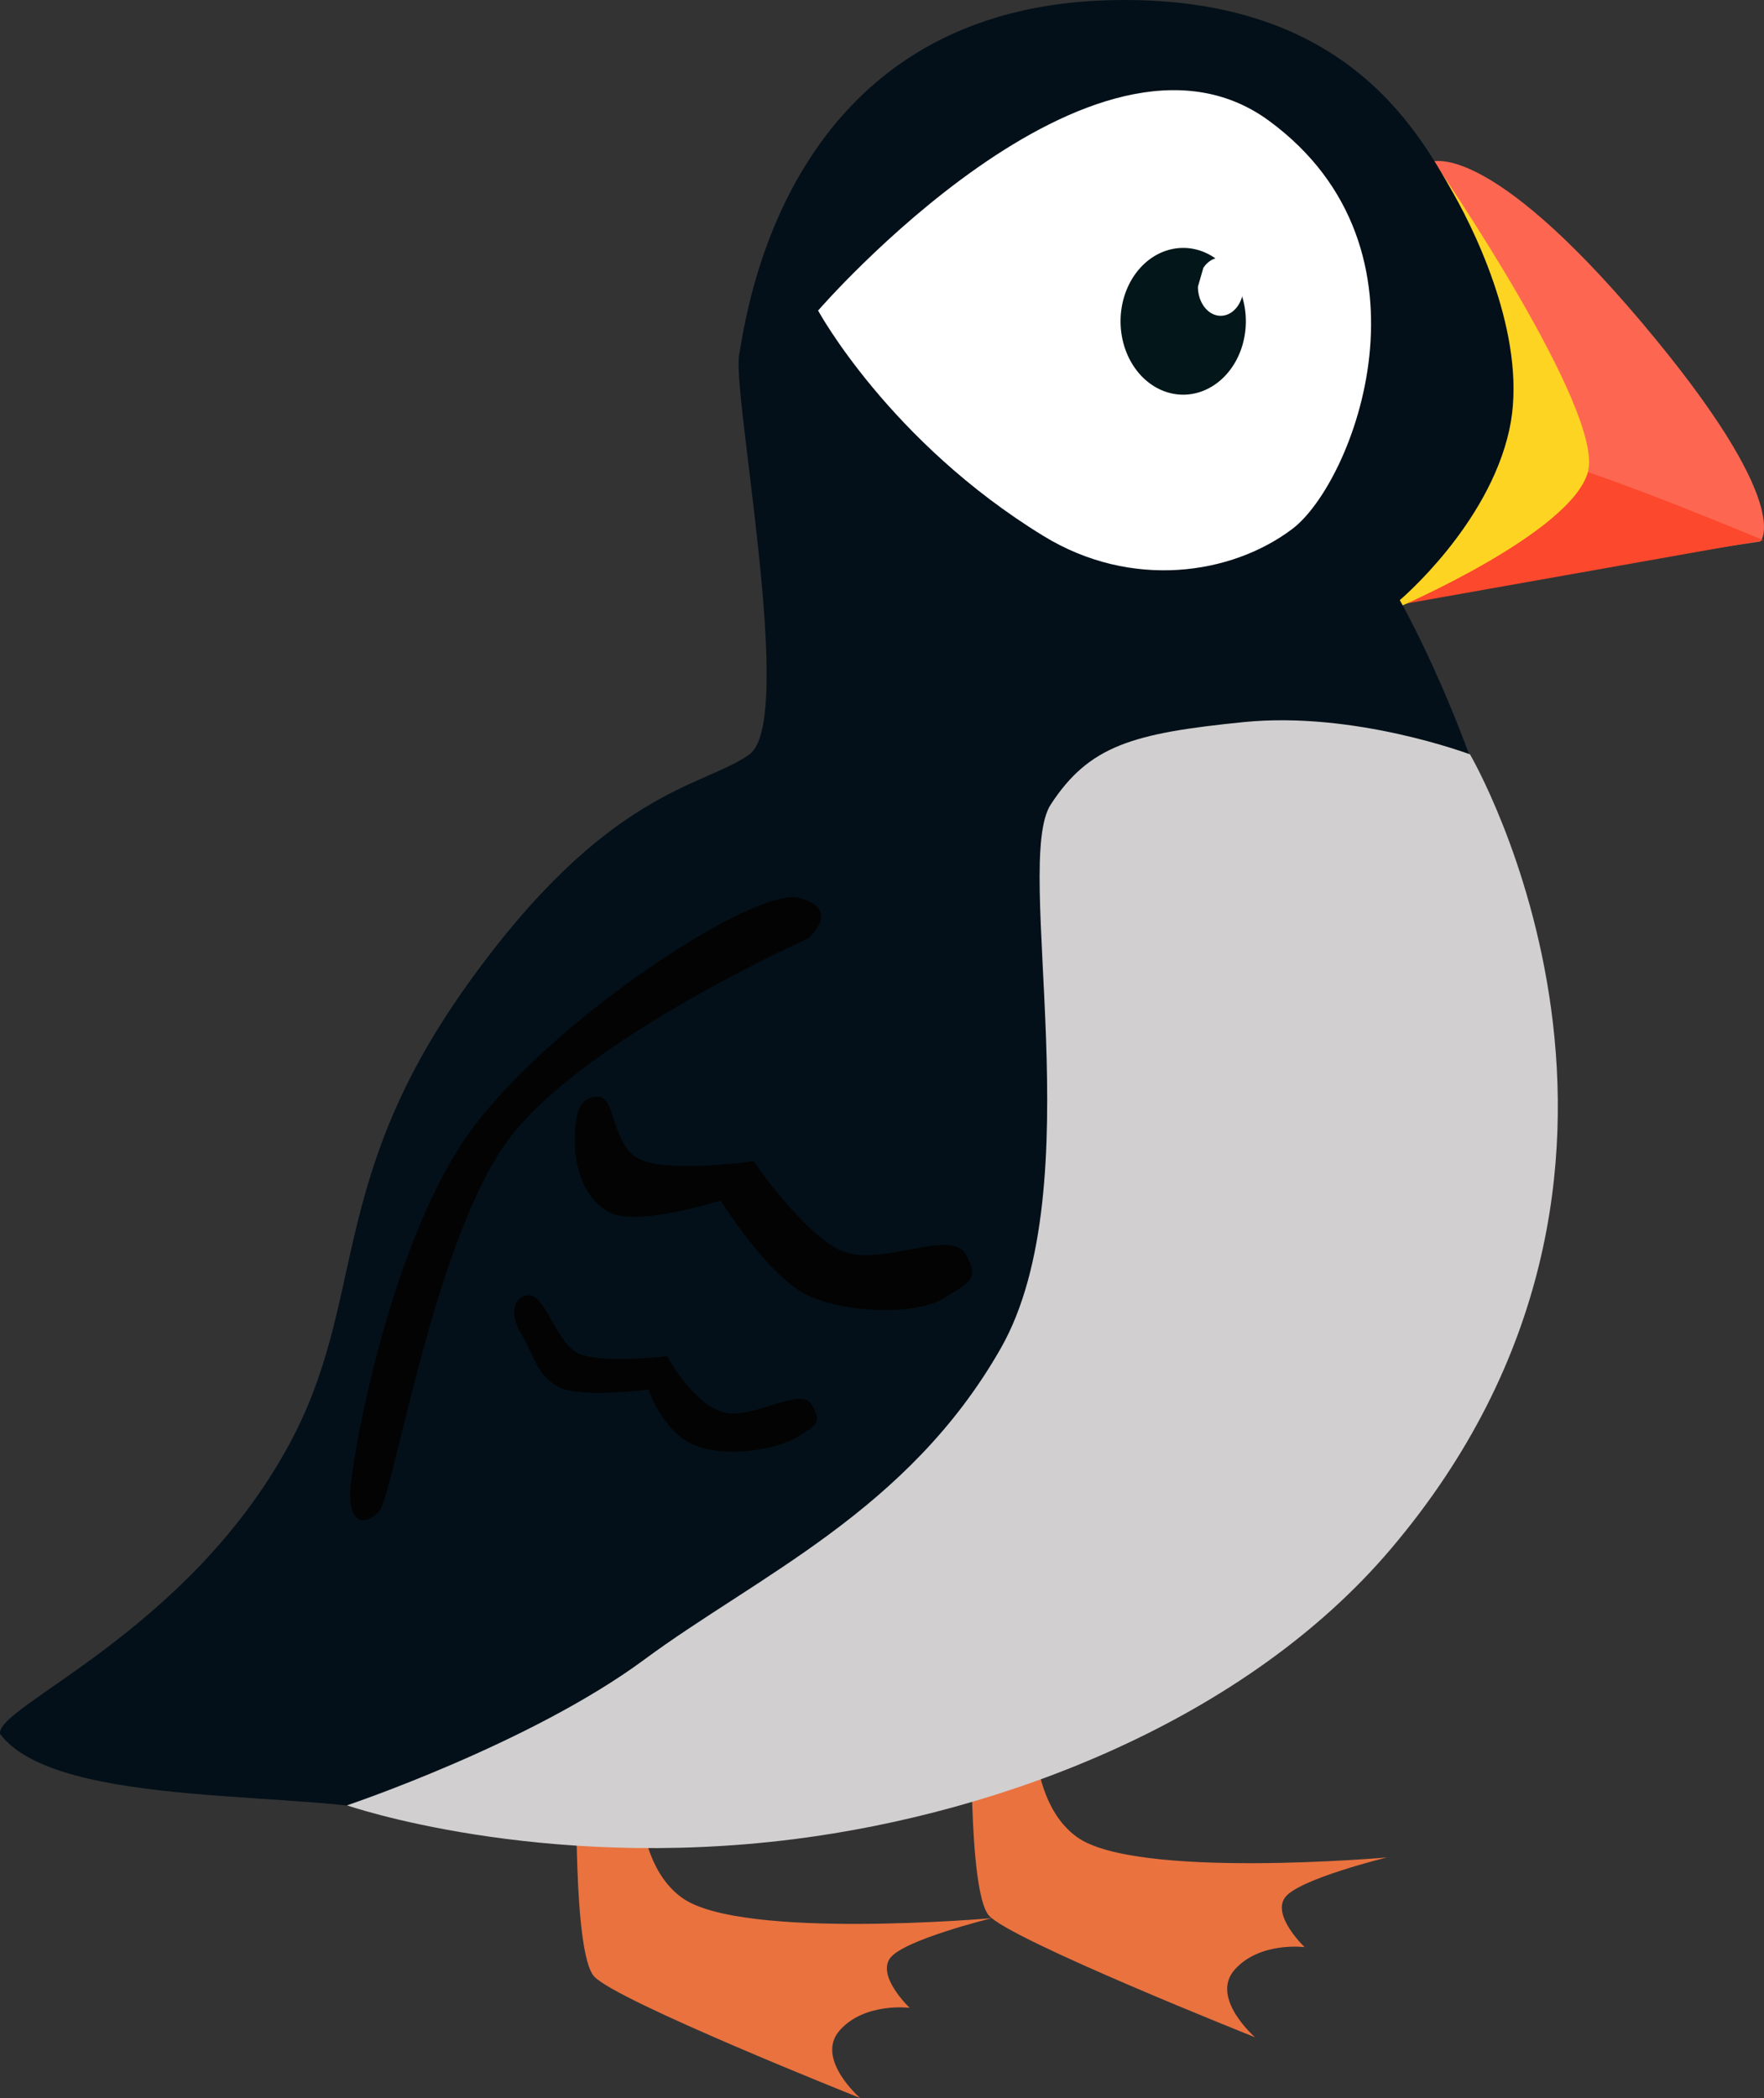 <?xml version="1.0" encoding="UTF-8" standalone="no"?>
<!-- Created with Inkscape (http://www.inkscape.org/) -->

<svg
   width="180.063mm"
   height="214.13mm"
   viewBox="0 0 180.063 214.13"
   version="1.1"
   id="svg1"
   xml:space="preserve"
   inkscape:version="1.3.2 (091e20e, 2023-11-25, custom)"
   sodipodi:docname="puffin.svg"
   xmlns:inkscape="http://www.inkscape.org/namespaces/inkscape"
   xmlns:sodipodi="http://sodipodi.sourceforge.net/DTD/sodipodi-0.dtd"
   xmlns="http://www.w3.org/2000/svg"
   xmlns:svg="http://www.w3.org/2000/svg"><rect x="0" y="0" width="180.063" height="214.13" fill="#333333" stroke="none"/><sodipodi:namedview
     id="namedview1"
     pagecolor="#ffffff"
     bordercolor="#000000"
     borderopacity="0.25"
     inkscape:showpageshadow="2"
     inkscape:pageopacity="0.0"
     inkscape:pagecheckerboard="0"
     inkscape:deskcolor="#d1d1d1"
     inkscape:document-units="mm"
     inkscape:zoom="0.72426347"
     inkscape:cx="256.12227"
     inkscape:cy="383.14786"
     inkscape:window-width="1920"
     inkscape:window-height="1009"
     inkscape:window-x="1912"
     inkscape:window-y="-8"
     inkscape:window-maximized="1"
     inkscape:current-layer="layer1" /><defs
     id="defs1"><inkscape:path-effect
       effect="fillet_chamfer"
       id="path-effect18"
       is_visible="true"
       lpeversion="1"
       nodesatellites_param="F,0,0,1,0,0,0,1 @ F,0,0,1,0,0,0,1 @ F,0,0,1,0,0,0,1"
       radius="0"
       unit="px"
       method="auto"
       mode="F"
       chamfer_steps="1"
       flexible="false"
       use_knot_distance="true"
       apply_no_radius="true"
       apply_with_radius="true"
       only_selected="false"
       hide_knots="false" /><inkscape:path-effect
       effect="fillet_chamfer"
       id="path-effect9"
       is_visible="true"
       lpeversion="1"
       nodesatellites_param="F,0,0,1,0,0,0,1 @ F,0,0,1,0,0,0,1 @ F,0,0,1,0,0,0,1 @ F,0,0,1,0,0,0,1 @ F,0,0,1,0,0,0,1 @ F,0,0,1,0,0,0,1"
       radius="0"
       unit="px"
       method="auto"
       mode="F"
       chamfer_steps="1"
       flexible="false"
       use_knot_distance="true"
       apply_no_radius="true"
       apply_with_radius="true"
       only_selected="false"
       hide_knots="false" /></defs><g
     inkscape:label="Layer 1"
     inkscape:groupmode="layer"
     id="layer1"
     transform="translate(-14.962,-40.582)"><path
       style="fill:#e9723f;fill-opacity:1;stroke-width:0.079"
       d="m 114.144,215.549 c 0,0 -0.418,18.06 1.764,20.542 2.182,2.482 27.164,12.424 27.164,12.424 0,0 -4.64,-4.036 -2.067,-6.915 2.573,-2.879 7.13,-2.284 7.13,-2.284 0,0 -3.357,-3.188 -2.004,-5.066 1.353,-1.878 10.397,-4.089 10.397,-4.089 0,0 -25.558,2.249 -31.6,-2.059 -6.042,-4.308 -4.207,-16.207 -4.207,-16.207 z"
       id="path14-0"
       sodipodi:nodetypes="czczczczcc" /><path
       style="fill:#e9723f;fill-opacity:1;stroke-width:0.079"
       d="m 73.827,221.745 c 0,0 -0.418,18.06 1.764,20.542 2.182,2.482 27.164,12.424 27.164,12.424 0,0 -4.64,-4.036 -2.067,-6.915 2.573,-2.879 7.13,-2.284 7.13,-2.284 0,0 -3.357,-3.188 -2.004,-5.066 1.353,-1.878 10.397,-4.089 10.397,-4.089 0,0 -25.558,2.249 -31.6,-2.059 -6.042,-4.308 -4.207,-16.207 -4.207,-16.207 z"
       id="path14"
       sodipodi:nodetypes="czczczczcc" /><path
       style="fill:#fd6751;fill-opacity:1;stroke-width:0.079"
       d="m 161.042,57.118 c 0,0 5.618,-2.462 21.557,16.439 15.711,18.631 12.058,22.284 12.058,22.284 l -14.055,2.139 -23.579,3.706 1.92,-21.287 z"
       id="path9"
       sodipodi:nodetypes="csccccc" /><path
       style="fill:#fc482c;fill-opacity:1;stroke-width:0.079"
       d="m 194.95,95.712 c 0,0 -15.627,-6.569 -21.908,-8.178 -6.282,-1.609 -15.36,-2.233 -15.36,-2.233 l -6.76,15.708 4.933,1.644 z"
       id="path15"
       sodipodi:nodetypes="czcccc" /><path
       style="fill:#fed422;fill-opacity:1;stroke-width:0.079"
       d="m 161.518,57.354 c 0,0 17.278,25.165 15.529,31.417 -1.749,6.252 -19.548,13.882 -19.548,13.882 z"
       id="path16"
       sodipodi:nodetypes="czcc" /><path
       style="fill:#031019;fill-opacity:1;stroke-width:0.079"
       d="m 157.847,101.834 c 0,0 31.004,53.988 1.292,90.927 -29.712,36.939 -78.273,40.363 -102.797,33.14 -9.383,-2.764 -35.471,-0.521 -41.369,-8.342 -0.523,-2.814 19.006,-10.273 29.453,-29.448 8.046,-14.768 3.799,-26.771 18.164,-46.925 14.365,-20.154 24.049,-20.179 28.858,-23.595 4.81,-3.416 -1.788,-36.716 -1.033,-40.814 0.755,-4.098 4.642,-35.106 37.463,-36.164 24.028,-0.775 31.631,13.018 35.396,19.632 2.82,4.954 7.641,15.523 5.76,24.178 -2.124,9.775 -11.186,17.411 -11.186,17.411 z"
       id="path8"
       sodipodi:nodetypes="csszszzzsssc" /><path
       style="fill:#ffffff;fill-opacity:1;stroke-width:0.079"
       d="M 146.883,94.563 C 153.095,89.865 162.412,66.068 144.508,52.917 126.605,39.766 98.47,72.279 98.47,72.279 c 0,0 7.271,13.375 23.019,23.015 8.952,5.48 19.182,3.967 25.394,-0.731 z"
       id="path10"
       sodipodi:nodetypes="zscsz" /><path
       id="path11"
       style="fill:#031619;stroke-width:0.079"
       d="m 129.345,73.375 a 6.394,7.489 0 0 0 6.394,7.489 6.394,7.489 0 0 0 6.394,-7.489 6.394,7.489 0 0 0 -6.394,-7.489 6.394,7.489 0 0 0 -6.394,7.489 z" /><path
       id="path12"
       style="fill:#ffffff;stroke-width:0.079"
       d="m 137.242,69.843 a 2.325,2.971 0 0 0 1.918,2.925 2.325,2.971 0 0 0 2.59,-1.9 2.325,2.971 0 0 0 -1.01,-3.59 2.325,2.971 0 0 0 -2.944,0.641" /><path
       style="fill:#d1cfcf;fill-opacity:1;stroke-width:0.079"
       d="m 165.015,117.578 c 0,0 -11.741,-4.434 -23.089,-3.297 -11.348,1.137 -15.784,2.397 -19.706,8.411 -3.922,6.014 4.329,38.97 -5.115,55.528 -9.445,16.558 -24.767,23.169 -36.39,31.756 -11.622,8.588 -30.338,14.867 -30.338,14.867 0,0 19.478,6.764 45.637,3.452 21.45,-2.716 46.115,-12.18 60.917,-29.618 32.879,-38.734 8.084,-81.1 8.084,-81.1 z"
       id="path13"
       sodipodi:nodetypes="czzzzcssc" /><path
       style="fill:#030303;fill-opacity:1;stroke-width:0.062"
       d="m 113.497,168.54 c 1.519,2.569 0.433,2.928 -2.245,4.578 -2.679,1.649 -9.661,1.567 -13.752,-0.286 -4.091,-1.853 -8.981,-9.728 -8.981,-9.728 0,0 -8.673,2.801 -11.507,1.144 -2.834,-1.656 -3.429,-5.264 -3.368,-7.439 0.061,-2.175 0.208,-4.179 2.245,-4.292 2.038,-0.113 1.389,4.731 4.21,6.295 2.821,1.564 11.788,0.286 11.788,0.286 0,0 5.098,7.464 8.981,9.156 3.883,1.691 11.111,-2.283 12.63,0.286 z"
       id="path17"
       sodipodi:nodetypes="zzzczzzzczz" /><path
       style="fill:#030303;fill-opacity:1;stroke-width:0.047"
       d="m 97.788,183.903 c 1.18,1.929 0.466,2.199 -1.615,3.437 -2.081,1.239 -7.248,2.08 -10.427,0.689 -3.179,-1.391 -4.588,-5.626 -4.588,-5.626 0,0 -7.062,0.941 -9.264,-0.303 -2.202,-1.244 -2.461,-3.301 -3.725,-5.372 -1.264,-2.071 -0.798,-3.869 0.785,-3.953 1.583,-0.085 2.759,4.715 4.95,5.889 2.192,1.174 9.159,0.344 9.159,0.344 0,0 2.282,4.313 5.299,5.583 3.017,1.27 8.246,-2.618 9.426,-0.689 z"
       id="path17-5"
       sodipodi:nodetypes="zzzczzzzczz" /><path
       style="fill:#030303;fill-opacity:1;stroke-width:0.079"
       d="m 97.407,136.393 c 0,0 -22.368,9.986 -30.251,20.113 -7.883,10.126 -12.031,36.829 -13.519,38.358 -1.488,1.528 -3.069,1.204 -2.923,-2.101 0.146,-3.304 4.143,-26.205 12.788,-37.445 8.645,-11.24 28.587,-24.262 33.047,-23.084 4.46,1.178 0.858,4.159 0.858,4.159 z"
       id="path18"
       sodipodi:nodetypes="czzzzzc" /></g></svg>
